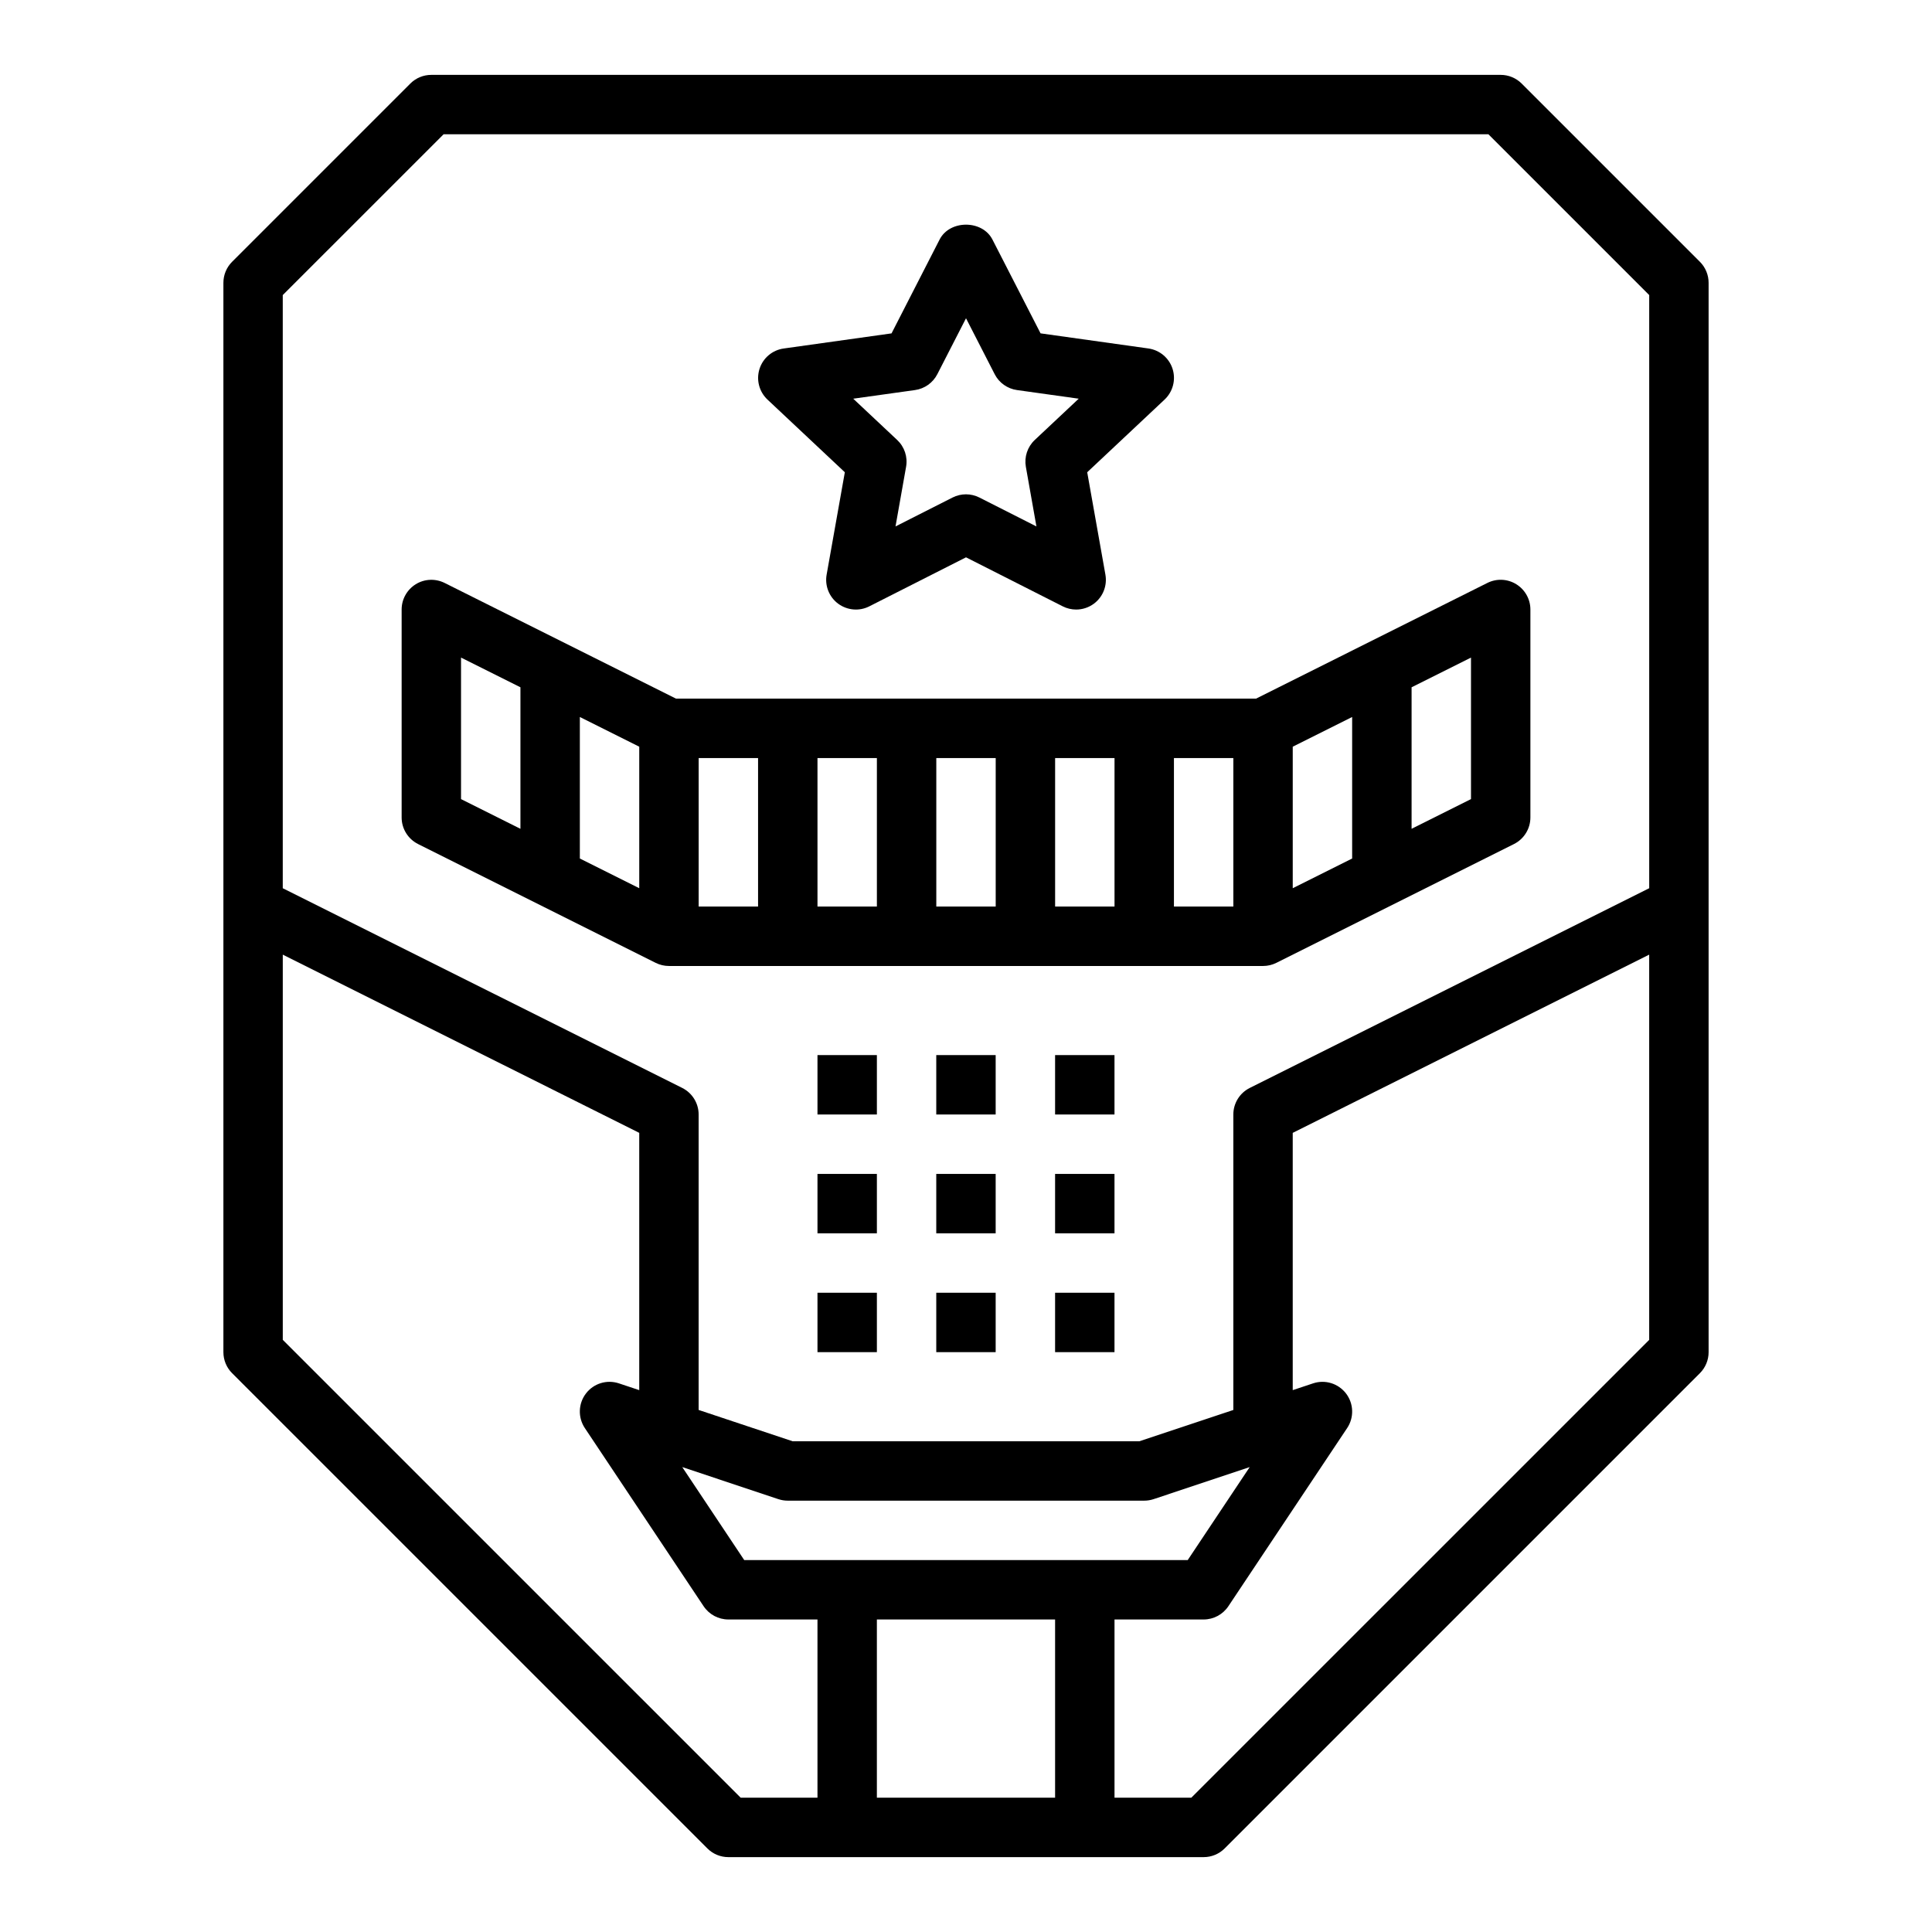 <?xml version="1.0" encoding="UTF-8"?>
<!-- Uploaded to: SVG Repo, www.svgrepo.com, Generator: SVG Repo Mixer Tools -->
<svg fill="#000000" width="800px" height="800px" version="1.1" viewBox="144 144 512 512" xmlns="http://www.w3.org/2000/svg">
 <g>
  <path d="m331.46 633.85c1.473 1.48 3.473 2.309 5.566 2.309h125.95c2.094 0 4.094-0.828 5.566-2.305l125.95-125.95c1.477-1.473 2.305-3.481 2.305-5.566v-283.39c0-2.086-0.828-4.094-2.305-5.566l-47.23-47.23c-1.477-1.48-3.477-2.309-5.57-2.309h-283.39c-2.094 0-4.094 0.828-5.566 2.305l-47.23 47.23c-1.48 1.477-2.305 3.484-2.305 5.57v283.39c0 2.086 0.828 4.094 2.305 5.566zm-112.52-134.78v-102.08l94.465 47.23v68.18l-5.383-1.793c-3.203-1.07-6.707 0.016-8.746 2.691-2.039 2.668-2.156 6.344-0.293 9.148l31.488 47.23c1.465 2.188 3.922 3.504 6.551 3.504h23.617v47.23h-20.355zm256.24 33.727-16.422 24.637h-117.53l-16.422-24.641 25.457 8.492c0.816 0.273 1.66 0.406 2.5 0.406h94.465c0.844 0 1.684-0.133 2.488-0.402zm-51.57 40.383v47.23h-47.23v-47.23zm36.102 47.23h-20.355v-47.23h23.617c2.629 0 5.086-1.316 6.551-3.504l31.488-47.23c1.867-2.793 1.746-6.473-0.293-9.148-2.047-2.668-5.543-3.762-8.746-2.691l-5.387 1.793v-68.18l94.465-47.23v102.09zm-198.15-440.83h276.88l42.617 42.617v157.19l-105.86 52.93c-2.668 1.336-4.352 4.059-4.352 7.043v78.297l-24.891 8.293h-91.914l-24.895-8.297v-78.293c0-2.984-1.684-5.707-4.352-7.047l-105.86-52.922v-157.19z"/>
  <path d="m254.79 367.68 62.977 31.488c1.086 0.543 2.297 0.828 3.516 0.828h157.44c1.219 0 2.434-0.285 3.519-0.828l62.977-31.488c2.668-1.34 4.352-4.062 4.352-7.047v-55.105c0-2.731-1.418-5.258-3.738-6.699-2.32-1.441-5.219-1.566-7.66-0.348l-61.309 30.664h-153.72l-61.316-30.66c-2.449-1.211-5.336-1.094-7.66 0.348-2.312 1.441-3.731 3.965-3.731 6.699v55.105c0 2.981 1.684 5.703 4.356 7.043zm231.8-25.797 15.742-7.871v37.504l-15.742 7.871zm-15.742 42.367h-15.742v-39.359h15.742zm-31.488 0h-15.742v-39.359h15.742zm-31.488 0h-15.742v-39.359h15.742zm-31.488 0h-15.742v-39.359h15.742zm-31.488 0h-15.742v-39.359h15.742zm-31.488-4.863-15.742-7.871v-37.504l15.742 7.871zm220.42-23.617-15.742 7.871v-37.504l15.742-7.871zm-267.65-37.504 15.742 7.871v37.504l-15.742-7.871z"/>
  <path d="m367.89 269.15-4.824 27.137c-0.52 2.945 0.66 5.918 3.055 7.699 2.402 1.77 5.598 2.055 8.258 0.699l25.625-12.988 25.633 12.988c1.113 0.566 2.344 0.852 3.555 0.852 1.66 0 3.312-0.527 4.699-1.551 2.394-1.777 3.574-4.754 3.055-7.699l-4.824-27.137 20.508-19.262c2.203-2.078 3.031-5.234 2.117-8.125-0.914-2.891-3.418-4.992-6.406-5.414l-28.582-4.008-12.75-24.859c-2.691-5.258-11.32-5.258-14.004 0l-12.738 24.867-28.582 4.008c-3 0.418-5.496 2.527-6.406 5.414-0.914 2.891-0.094 6.047 2.117 8.125zm18.602-21.781c2.535-0.355 4.746-1.93 5.91-4.203l7.602-14.824 7.598 14.824c1.164 2.281 3.379 3.848 5.91 4.203l16.359 2.289-11.645 10.934c-1.938 1.82-2.824 4.496-2.363 7.117l2.801 15.801-15.113-7.66c-1.125-0.566-2.34-0.852-3.559-0.852s-2.441 0.285-3.559 0.852l-15.113 7.66 2.801-15.801c0.473-2.621-0.426-5.297-2.363-7.117l-11.645-10.934z"/>
  <path d="m360.64 423.61h15.742v15.742h-15.742z"/>
  <path d="m392.12 423.61h15.742v15.742h-15.742z"/>
  <path d="m360.64 455.1h15.742v15.742h-15.742z"/>
  <path d="m392.12 455.1h15.742v15.742h-15.742z"/>
  <path d="m360.64 486.59h15.742v15.742h-15.742z"/>
  <path d="m392.12 486.59h15.742v15.742h-15.742z"/>
  <path d="m423.61 423.61h15.742v15.742h-15.742z"/>
  <path d="m423.61 455.1h15.742v15.742h-15.742z"/>
  <path d="m423.61 486.59h15.742v15.742h-15.742z"/>
 </g>
</svg>